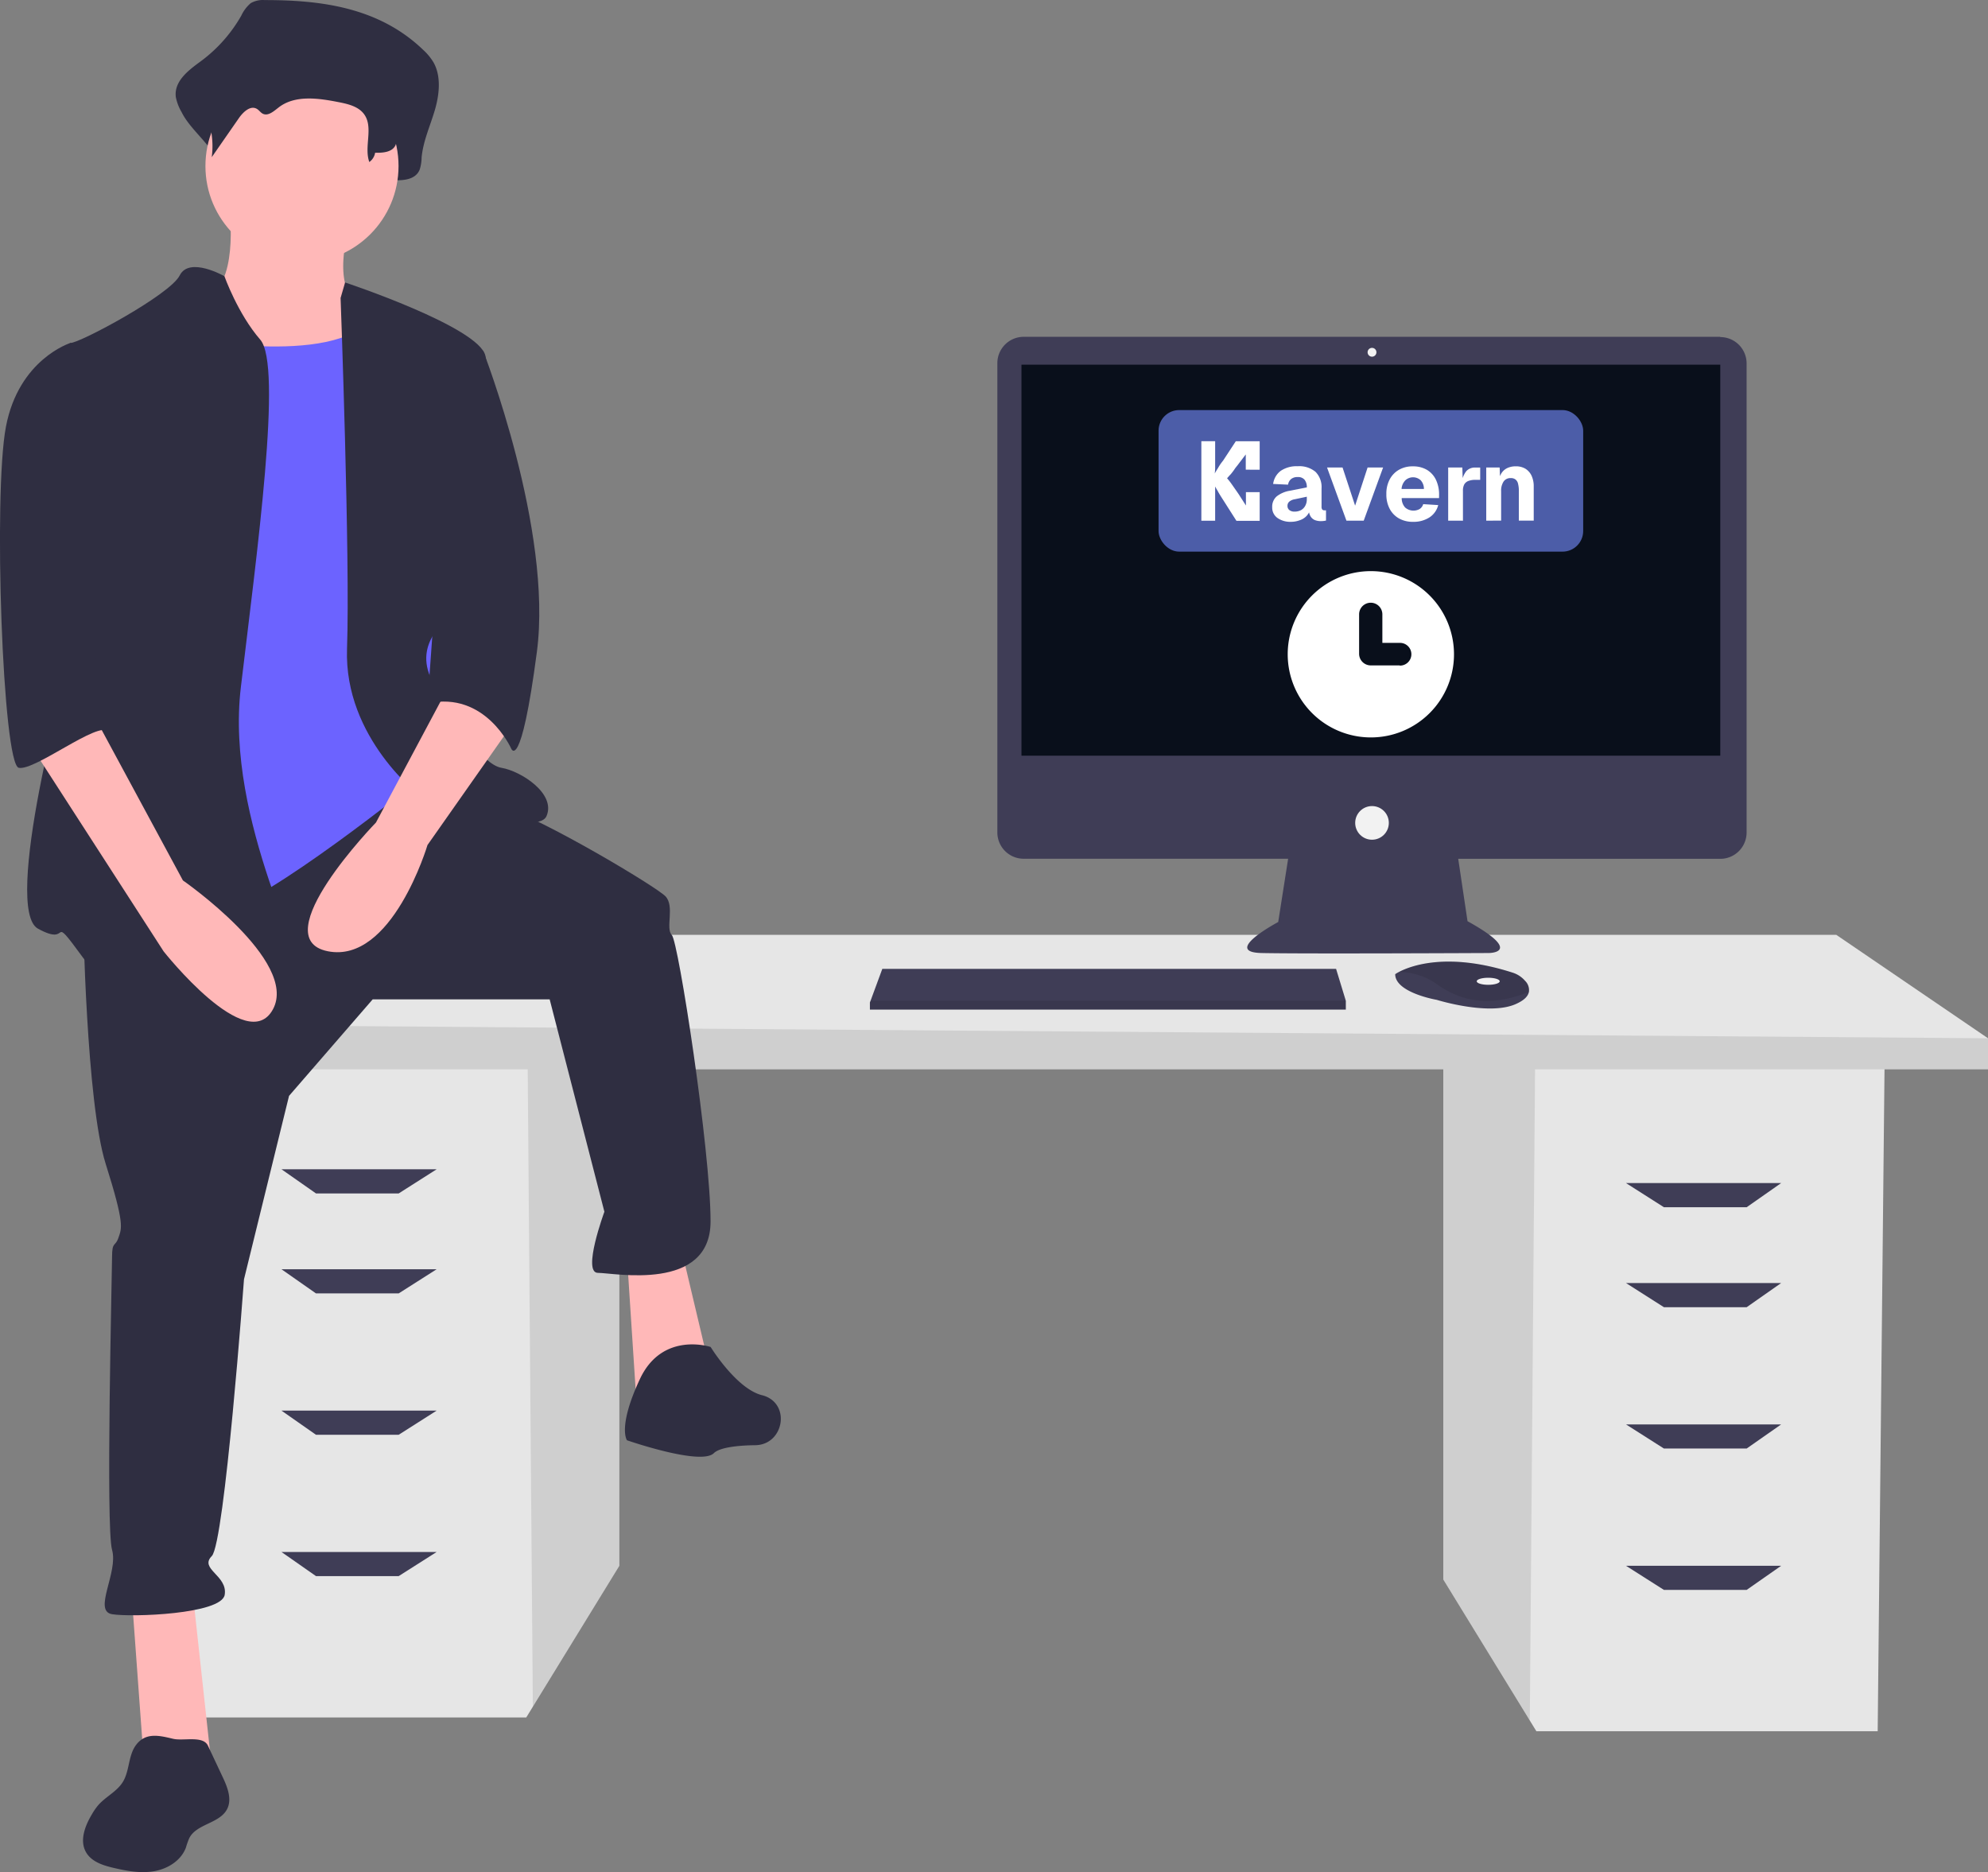 <svg id="Layer_1" data-name="Layer 1" xmlns="http://www.w3.org/2000/svg" viewBox="0 0 512.89 482.98"><rect x="0" y="0" width="512.89" height="482.98" fill="#808080" stroke="none"/><defs><style>.cls-1{fill:#e6e6e6;}.cls-2{isolation:isolate;opacity:0.1;}.cls-3{fill:#3f3d56;}.cls-4{fill:#090f1b;}.cls-5{fill:#f2f2f2;}.cls-6{fill:#2f2e41;}.cls-7{fill:#ffb8b8;}.cls-8{fill:#6c63ff;}.cls-9{fill:#4c5da8;}.cls-10{fill:#fff;}</style></defs><polygon class="cls-1" points="372.36 274.08 372.36 407.49 394.68 443.86 396.38 446.63 484.43 446.63 486.21 274.08 372.36 274.08"/><polygon class="cls-2" points="372.36 274.08 372.36 407.49 394.68 443.86 396.05 274.08 372.36 274.08"/><polygon class="cls-1" points="159.79 270.52 159.79 403.94 137.47 440.3 135.77 443.07 47.72 443.07 45.94 270.52 159.79 270.52"/><polygon class="cls-2" points="159.79 270.52 159.79 403.94 137.47 440.3 136.1 270.52 159.79 270.52"/><polygon class="cls-1" points="512.89 267.85 512.89 275.86 34.38 275.86 34.38 264.3 78.85 241.17 473.75 241.17 512.89 267.85"/><polygon class="cls-2" points="512.89 267.85 512.89 275.86 34.38 275.86 34.38 264.3 512.89 267.85"/><polygon class="cls-3" points="102.86 307.88 81.52 307.88 72.62 301.65 112.65 301.65 102.86 307.88"/><polygon class="cls-3" points="102.86 333.67 81.52 333.67 72.62 327.44 112.65 327.44 102.86 333.67"/><polygon class="cls-3" points="102.86 370.14 81.52 370.14 72.62 363.91 112.65 363.91 102.86 370.14"/><polygon class="cls-3" points="102.86 406.6 81.52 406.6 72.62 400.38 112.65 400.38 102.86 406.6"/><polygon class="cls-3" points="429.28 311.44 450.63 311.44 459.52 305.21 419.5 305.21 429.28 311.44"/><polygon class="cls-3" points="429.28 337.23 450.63 337.23 459.52 331 419.5 331 429.28 337.23"/><polygon class="cls-3" points="429.28 373.69 450.63 373.69 459.52 367.47 419.5 367.47 429.28 373.69"/><polygon class="cls-3" points="429.28 410.16 450.63 410.16 459.52 403.94 419.5 403.94 429.28 410.16"/><path class="cls-3" d="M547.38,205.4H367.67a6.8,6.8,0,0,0-6.8,6.8h0V333.25a6.79,6.79,0,0,0,6.8,6.8h68.22l-2.56,16.32s-14.6,7.76-4.33,8,58.65,0,58.65,0,9.35,0-5.48-8.21l-2.4-16.09h67.61a6.79,6.79,0,0,0,6.79-6.8h0v-121a6.79,6.79,0,0,0-6.79-6.8Z" transform="translate(-103.56 -118.51)"/><rect class="cls-4" x="263.53" y="94.08" width="180.29" height="100.87"/><circle class="cls-5" cx="353.97" cy="90.88" r="1.14"/><circle class="cls-5" cx="353.97" cy="212.29" r="4.34"/><polygon class="cls-3" points="347.21 258.17 347.21 260.45 224.43 260.45 224.43 258.62 224.6 258.17 227.63 249.95 344.7 249.95 347.21 258.17"/><path class="cls-3" d="M498,374.44c-.22,1-1.06,2-3,2.92-6.85,3.43-20.77-.91-20.77-.91s-10.72-1.83-10.72-6.62a8,8,0,0,1,.94-.56c2.87-1.52,12.42-5.28,29.34.16a7,7,0,0,1,3.22,2.11A3.34,3.34,0,0,1,498,374.44Z" transform="translate(-103.56 -118.51)"/><path class="cls-2" d="M498,374.44c-8.38,3.21-15.84,3.45-23.51-1.87a16.87,16.87,0,0,0-10-3.3c2.87-1.52,12.42-5.28,29.34.16a7,7,0,0,1,3.22,2.11A3.34,3.34,0,0,1,498,374.44Z" transform="translate(-103.56 -118.51)"/><ellipse class="cls-5" cx="383.95" cy="253.15" rx="2.97" ry="0.91"/><polygon class="cls-2" points="347.21 258.17 347.21 260.45 224.43 260.45 224.43 258.62 224.6 258.17 347.21 258.17"/><path class="cls-6" d="M171.82,118.53a6.24,6.24,0,0,0-3.58.8,9.47,9.47,0,0,0-2.42,3.2,38,38,0,0,1-10.41,11.75c-3.09,2.27-7,5.1-6.49,9.27a12.56,12.56,0,0,0,1.51,3.92c2.85,5.76,10.64,10.21,9.87,16.78,2.84-4.75-1-7.09,1.88-11.84,1.35-2.26,3.69-4.81,5.73-3.39.68.47,1.13,1.33,1.84,1.74,1.7,1,3.5-.9,5-2.25,5.18-4.65,12.54-3.43,19-2,3,.68,6.38,1.58,8.18,4.48,2.36,3.82-2.25,8-3.41,12.27a2.35,2.35,0,0,0,1.69,2.87,2.32,2.32,0,0,0,.83.06c1.94-.19,4.23-.35,4.34-1.19,2.43.08,5.41-.19,6.45-2.72a10.58,10.58,0,0,0,.5-3.1c.39-4.25,2.19-8.13,3.39-12.18s1.71-8.79-.31-12.38a14.09,14.09,0,0,0-2.64-3.21C201.3,120.34,186.24,118.52,171.82,118.53Z" transform="translate(-103.56 -118.51)"/><path class="cls-7" d="M162.79,172.55s2.49,20.76-6.64,22.42,8.3,29.88,8.3,29.88l41.51,5-10-33.2s-6.64-2.49-2.49-19.1S162.79,172.55,162.79,172.55Z" transform="translate(-103.56 -118.51)"/><polygon class="cls-7" points="33.91 410.6 37.24 456.26 54.67 456.26 49.69 410.6 33.91 410.6"/><polygon class="cls-7" points="161.76 324.26 164.25 362.45 183.35 354.15 175.87 322.6 161.76 324.26"/><path class="cls-6" d="M125,354.77s.83,48.15,5.81,63.93,4.15,16.6,3.32,19.09-1.66.83-1.66,5-1.66,69.74,0,75.55-5,15.77,0,16.6,28.23,0,29.06-5-6.65-6.64-3.33-10,8.31-71.4,8.31-71.4l11.62-47.32,21.58-24.9h45.66l14.12,54.79s-5.82,15.77-1.67,15.77,29.06,5,29.06-13.28-8.3-72.23-10-73.89.83-7.47-1.66-10-31.55-19.92-42.34-23.24S207,319.27,207,319.27Z" transform="translate(-103.56 -118.51)"/><path class="cls-6" d="M286.9,466s-12.45-4.15-18.26,8.3-3.32,15.77-3.32,15.77,19.09,6.64,22.41,3.32c1.45-1.44,6-2,10.76-2.05,7.19-.16,9.1-10.34,2.31-12.71a6.32,6.32,0,0,0-.62-.18C293.54,476.81,286.9,466,286.9,466Z" transform="translate(-103.56 -118.51)"/><circle class="cls-7" cx="77.91" cy="42.83" r="24.91"/><path class="cls-8" d="M149.09,205.34s40.68,8.3,50.64-5,14.12,37.36,14.12,37.36l5,53.13-7.47,29.06s-39,31.54-51.47,34-31.55,4.15-31.55,4.15,5.81-92.14,5.81-93.81S149.09,205.34,149.09,205.34Z" transform="translate(-103.56 -118.51)"/><path class="cls-6" d="M161.46,189.77s-9.05-5.18-11.54-.2S124.19,207,121.7,207s5,68.91,1.66,77.21-19.1,68.9-10,73.88,2.49-5,11.62,7.48S179,378,181.47,373s-19.92-42.34-15.77-77.21,10.79-83,5-89.66S161.46,189.77,161.46,189.77Z" transform="translate(-103.56 -118.51)"/><path class="cls-6" d="M191.43,195.38l1.16-4s34.54,11.45,36.2,18.92.83,59.78-5,63.93S209.7,285,215.51,295s12.45,20.76,17.43,21.59,14.11,6.64,11.62,12.45-32.37-5-32.37-5-19.93-14.95-19.1-38.19S191.43,195.38,191.43,195.38Z" transform="translate(-103.56 -118.51)"/><path class="cls-7" d="M220.49,293.34,200.56,330.7s-29.05,29.88-12.45,33.21,25.74-27.4,25.74-27.4l21.58-30.72Z" transform="translate(-103.56 -118.51)"/><path class="cls-6" d="M173,125.05a5.66,5.66,0,0,0-2.92.56,6.9,6.9,0,0,0-2,2.26,28.67,28.67,0,0,1-8.47,8.31c-2.52,1.6-5.72,3.6-5.29,6.55a8.11,8.11,0,0,0,1.23,2.77,21.72,21.72,0,0,1,2.64,13.56L165.18,149c1.1-1.59,3-3.4,4.67-2.39.56.33.92.93,1.5,1.23,1.38.7,2.85-.64,4.07-1.59,4.22-3.29,10.21-2.43,15.45-1.4,2.47.48,5.19,1.11,6.66,3.17,2.43,3.41-.11,8.34,1.31,12.29a3.68,3.68,0,0,0,1.5-2.4c2,.06,4.4-.13,5.25-1.92a6.54,6.54,0,0,0,.41-2.19c.31-3,1.78-5.75,2.75-8.61s1.4-6.21-.25-8.75a10.52,10.52,0,0,0-2.15-2.27C197,126.33,184.77,125,173,125.05Z" transform="translate(-103.56 -118.51)"/><path class="cls-6" d="M220.49,207l7.73,2.06s18,46.09,13.85,77.64-6.64,24.9-6.64,24.9-6.64-14.94-21.58-11.62Z" transform="translate(-103.56 -118.51)"/><path class="cls-6" d="M138.62,568.73c-2,2.72-1.6,6.61-3.37,9.49-1.54,2.49-4.44,3.8-6.36,6a16,16,0,0,0-1.63,2.36c-1.79,3-3.24,6.81-1.48,9.81,1.41,2.42,4.38,3.37,7.11,4,3.44.81,7,1.46,10.5.84s6.89-2.75,8.13-6.07a21.63,21.63,0,0,1,.87-2.45c1.88-3.71,7.8-3.75,9.74-7.45,1.35-2.58.11-5.71-1.14-8.35l-3.79-8.06c-1.26-2.67-6.36-1.13-9-1.77C144.7,566.25,141.12,565.33,138.62,568.73Z" transform="translate(-103.56 -118.51)"/><path class="cls-7" d="M110.91,309.94l34.86,54S167.36,391.3,174,378.85s-23.25-33.21-23.25-33.21l-22.41-41.51Z" transform="translate(-103.56 -118.51)"/><path class="cls-6" d="M128.34,208.66,121.7,207s-13.29,4.15-16.61,21.59-.83,87.17,3.32,88,20.51-12.15,23.12-9.4-5.68-11.36-3.19-18.83S128.34,208.66,128.34,208.66Z" transform="translate(-103.56 -118.51)"/><rect class="cls-9" x="298.9" y="105.79" width="109.55" height="36.52" rx="5.32"/><path class="cls-10" d="M428.55,239.69v-7.35h-6.16l-3.28,5a12.66,12.66,0,0,0-1.32,1.93c-.37.57-.66,1.07-.84,1.39a11,11,0,0,0,.11-1.72v-6.61H413.5v20.52h3.56V244c.19.41.47.82.73,1.31s.73,1.24,1.31,2.14l3.45,5.42h6v-7.4H425v3.45L423.13,246c-.73-1.07-1.31-1.88-1.77-2.54a16.76,16.76,0,0,0-1.22-1.56c.19-.25.38-.41.56-.66a5.72,5.72,0,0,0,.66-.73c.19-.25.46-.58.73-1s.65-.82,1-1.31l1.87-2.46v3.94Z" transform="translate(-103.56 -118.51)"/><path class="cls-10" d="M436.56,253.13a5.73,5.73,0,0,1-3.43-1,3.25,3.25,0,0,1-1.35-2.75,3.52,3.52,0,0,1,1.14-2.8,7.46,7.46,0,0,1,3.36-1.46l4.43-.87a3,3,0,0,0-.6-2,2.16,2.16,0,0,0-1.73-.67,2.61,2.61,0,0,0-1.71.5,2.37,2.37,0,0,0-.8,1.46l-3.85-.18a5,5,0,0,1,2-3.41,7.29,7.29,0,0,1,4.33-1.16,6.5,6.5,0,0,1,4.62,1.46,5.58,5.58,0,0,1,1.54,4.27v4.67a1.19,1.19,0,0,0,.19.78.77.77,0,0,0,.58.19h.38v2.64a3.78,3.78,0,0,1-.57.1,5.11,5.11,0,0,1-.78.05,4.13,4.13,0,0,1-1.52-.27,2.39,2.39,0,0,1-1.14-1,3.59,3.59,0,0,1-.44-1.93l.34.26a3.92,3.92,0,0,1-.91,1.61,4.23,4.23,0,0,1-1.7,1.08A6.59,6.59,0,0,1,436.56,253.13Zm.95-2.63a3.71,3.71,0,0,0,1.67-.37A2.8,2.8,0,0,0,440.3,249a3.41,3.41,0,0,0,.41-1.69v-.66l-3.12.66a2.94,2.94,0,0,0-1.39.6,1.4,1.4,0,0,0-.48,1.09,1.35,1.35,0,0,0,.46,1.08A2.11,2.11,0,0,0,437.51,250.5Z" transform="translate(-103.56 -118.51)"/><path class="cls-10" d="M450.93,252.83l-5-13.71h4l3.24,9.84,3.22-9.84h4l-5,13.71Z" transform="translate(-103.56 -118.51)"/><path class="cls-10" d="M468.13,253.13a7.17,7.17,0,0,1-3.65-.88,6.12,6.12,0,0,1-2.4-2.49,7.89,7.89,0,0,1-.85-3.79,7.8,7.8,0,0,1,.85-3.76,6.18,6.18,0,0,1,2.39-2.5,7,7,0,0,1,3.65-.89,7,7,0,0,1,3.56.89,6,6,0,0,1,2.33,2.55,8.72,8.72,0,0,1,.82,4V247h-9.64a3.56,3.56,0,0,0,.88,2.43,3.27,3.27,0,0,0,3.74.4,2.27,2.27,0,0,0,.93-1.26l3.87.24a5.36,5.36,0,0,1-2.28,3.19A7.5,7.5,0,0,1,468.13,253.13Zm-2.92-8.48h5.71a3.26,3.26,0,0,0-.84-2.25,2.92,2.92,0,0,0-3.93,0,3.56,3.56,0,0,0-1,2.22Z" transform="translate(-103.56 -118.51)"/><path class="cls-10" d="M477.18,252.83V239.12h3.65l.13,4-.28-.07a5.78,5.78,0,0,1,1.18-3,3,3,0,0,1,2.32-.92h1.26v3.17h-1.26a5,5,0,0,0-1.76.28,2.06,2.06,0,0,0-1.09.9,3.37,3.37,0,0,0-.34,1.66v7.7Z" transform="translate(-103.56 -118.51)"/><path class="cls-10" d="M487,252.83V239.12h3.46l.15,4-.49-.12a5.76,5.76,0,0,1,.83-2.45,3.62,3.62,0,0,1,1.57-1.33,5.11,5.11,0,0,1,2.08-.41,4.75,4.75,0,0,1,2.52.63,4.26,4.26,0,0,1,1.58,1.81,6.46,6.46,0,0,1,.55,2.74v8.83h-3.84v-7.55a7.25,7.25,0,0,0-.18-1.86,2,2,0,0,0-.63-1.16,1.87,1.87,0,0,0-1.28-.4,2.11,2.11,0,0,0-1.84.88,4.29,4.29,0,0,0-.64,2.54v7.55Z" transform="translate(-103.56 -118.51)"/><path class="cls-10" d="M478.68,287.3a21.45,21.45,0,1,0-21.45,21.45A21.44,21.44,0,0,0,478.68,287.3Zm-14,2.87h-7.48a3,3,0,0,1-3-3V277a3,3,0,0,1,6,0v7.36h4.62a2.93,2.93,0,1,1-.13,5.86Z" transform="translate(-103.56 -118.51)"/></svg>